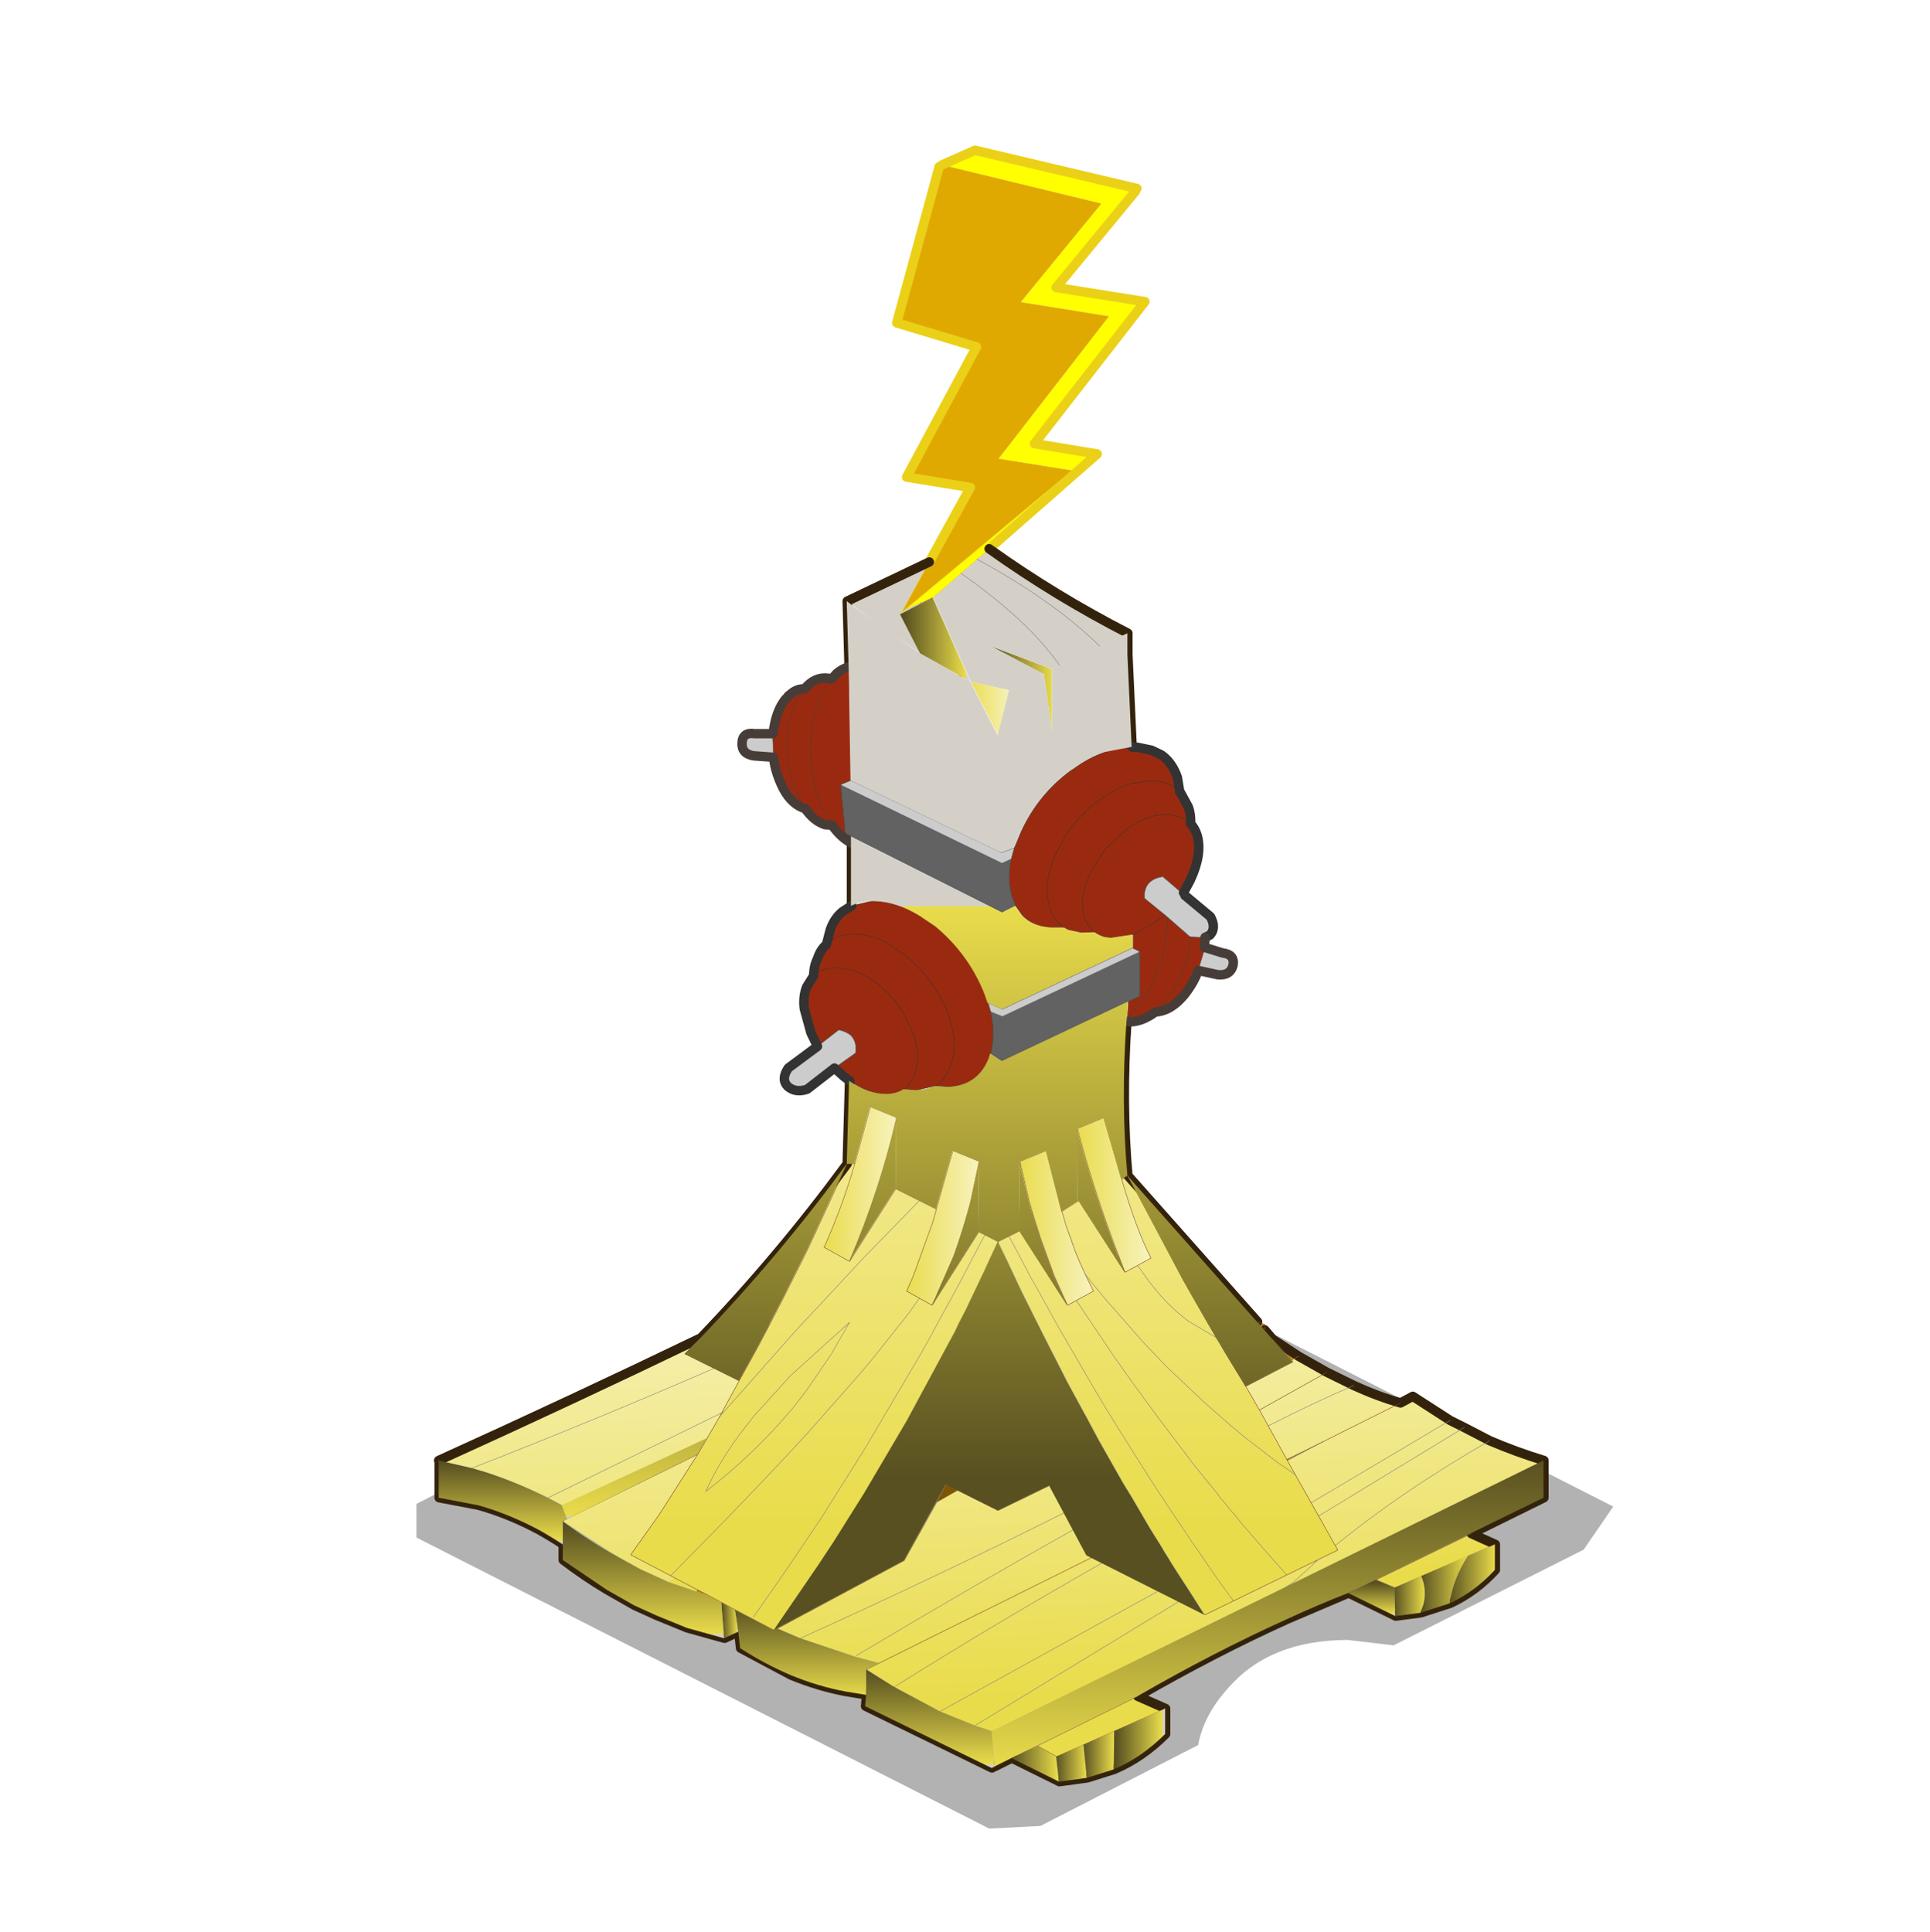 <?xml version="1.0"?>
<svg xmlns="http://www.w3.org/2000/svg" xmlns:xlink="http://www.w3.org/1999/xlink" width="71.6px" height="71.7px"><g transform="matrix(1, 0, 0, 1, 36.9, 55.55)"><use xlink:href="#object-0" width="44.4" height="22.9" transform="matrix(1, 0, 0, 1, -21.45, -10.6)"/><use xlink:href="#object-1" width="118.15" height="173.95" transform="matrix(0.35, 0, 0, 0.35, -20.8, -50.15)"/></g><defs><g transform="matrix(1, 0, 0, 1, 21.45, 10.6)" id="object-0"><path fill-rule="evenodd" fill="#000000" fill-opacity="0.302" stroke="none" d="M0.65 -10.55L1.4 -10.6L22.95 0.35L21.85 1.95L14.8 5.5L13.1 5.3Q10.2 5.3 8.65 7.1Q7.75 8.1 7.55 9.2L1.7 12.2L-0.2 12.3L-21.45 1.5L-21.45 0.25L-0.1 -10.6L0.65 -10.55"/></g><g transform="matrix(1, 0, 0, 1, 59.05, 86.95)" id="object-1"><use xlink:href="#object-2" width="117.15" height="128.05" transform="matrix(1, 0, 0, 1, -58.55, -44.2)"/><use xlink:href="#object-4" width="118.15" height="173.95" transform="matrix(1, 0, 0, 1, -59.05, -86.95)"/><use xlink:href="#object-5" width="107.85" height="123.65" transform="matrix(1, 0, 0, 1, -55, -43.1)"/><use xlink:href="#object-7" width="117.1" height="125.55" transform="matrix(1, 0, 0, 1, -58.55, -39.05)"/></g><g transform="matrix(1, 0, 0, 1, 58.55, 65.35)" id="object-2"><use xlink:href="#object-3" width="117.15" height="128.05" transform="matrix(1, 0, 0, 1, -58.55, -65.35)"/></g><g transform="matrix(1, 0, 0, 1, 58.55, 65.35)" id="object-3"><path fill-rule="evenodd" fill="url(#gradient-Lcbc8885a1b5451c4bb9b017a6e39a809)" stroke="none" d="M-2.15 -51.25L-6.15 -60.2L-0.2 -65.35Q6.8 -60.35 14.5 -56.4L11.55 -55L6.5 -52.6L0.2 -54.95L5.6 -52.1L1.95 -50.35L-2.15 -51.25M-15.25 -59.8L-6.55 -63.95L-9.6 -58.4L-7.5 -54.3L-8.65 -55.05L-8.65 -55.1Q-11.3 -56.8 -13.95 -58.8L-15.25 -59.8"/><path fill-rule="evenodd" fill="url(#gradient-Lde9478798536456932b6c3d20710d517)" stroke="none" d="M-2.15 -51.25L1.95 -50.35L0.75 -45.55L-2.15 -51.25"/><path fill-rule="evenodd" fill="url(#gradient-L2c185fd2fffc05834abdef45d558e041)" stroke="none" d="M14.2 11.35L13.45 9.4Q10.9 2.75 9.15 -3.9L11.95 -5.05L13.85 1.5Q15.35 6.7 16.95 9.85L14.2 11.35"/><path fill-rule="evenodd" fill="url(#gradient-Lce143f1d86efd5d395f89c17006a9f3c)" stroke="none" d="M13.85 1.5L14.5 1.1L20.4 12.2L21.25 13.7L22.45 15.8L23.9 18.3L24.3 18.95L24.85 19.9L26.8 23.1L27 23.45L31.35 31.2L31.4 31.3L36.75 40.8L22.7 47.65L22.65 47.65L21.25 45.45L20.15 43.75L19.25 42.35L18.55 41.2L18.5 41.15L18.1 40.45L17.25 39.1L16.85 38.45L14.95 35.2L14 33.65L13.15 32.15L11.45 29.15L10.25 26.9L9.7 25.9L8.15 23.05L5.55 17.95L3.3 13.45L2.85 12.5L1.65 9.95L0.75 8.1L-0.7 11.25L-2.65 15.35L-3.4 16.8L-3.8 17.65L-8.9 27.1L-13.4 34.75L-16.6 39.85L-18.25 42.35L-22.8 49L-23 49.3L-31.05 45.05L-33.5 43.75L-38.2 41.3L-35.15 37L-31.1 30.65L-30.1 28.95L-28.8 26.7L-28.45 26.05L-26.7 22.85L-24.85 19.5L-23.5 16.95L-21.95 13.95L-19.45 8.95L-15.25 -0.15L-14.45 -0.15Q-15.75 4.35 -17.7 8.7L-15 10.2L-10.1 2.5L-5.8 4.65L-6.15 5.95L-8.25 11.75L-8.95 13.35L-6.25 14.85L-1.3 7.05L0.75 8.1L3.05 6.95L3.15 7.15L8.1 14.85L10.85 13.35L10 11.6L9.45 10.4L8.95 9.2L7.95 6.4L7.55 5L7.5 4.9L9.3 3.75L14.2 11.35L16.95 9.85Q15.35 6.7 13.85 1.5"/><path fill-rule="evenodd" fill="url(#gradient-Laec0d7f6c57d167abf0c2bc47ed333e0)" stroke="none" d="M27 23.45L32 20.85L31.85 20.65L32.6 20.25L35.6 21.95L38.45 23.35Q40.95 24.5 43.4 25.2L44.7 24.5L48.65 27.05L50.15 27.8L52.85 29.2Q54.9 30.1 57 30.8L58.6 31.3L0.1 60L-1.7 59.4L-5.4 57.9L-10.25 55.3Q-11.75 54.4 -13.2 53.45L-11.8 52.8L-14.4 52.1L-20.2 50.15L-22.65 49.1L-9.2 41.9L-5.75 35.7L-3.55 34.45L0.75 36.6L6.2 33.95L10.15 41.35L15.2 43.9L22.65 47.65L22.7 47.65L36.75 40.8L31.4 31.3L35.3 29.25L31.35 31.2L27 23.45M-34.15 44.2L-37.2 42.8L-39.9 41.3L-45.35 37.75L-45.4 37.7L-31.1 30.65L-35.15 37L-38.2 41.3L-33.5 43.75L-34.15 44.2M-30.1 28.95L-45.45 36.05L-46.95 35.25Q-51.1 33.2 -55 32.1L-58.5 31.3L-58.55 31.3Q-44.55 24.95 -30.75 18.3L-32.45 20L-26.7 22.85L-28.45 26.05L-28.8 26.7L-30.1 28.95"/><path fill-rule="evenodd" fill="url(#gradient-L5a2b79f9578fcdfe9fb6e3d92e63d3bf)" stroke="none" d="M-31.05 45.05L-31.15 45.1L-31.2 45.2L-34.15 44.2L-33.5 43.75L-31.05 45.05"/><path fill-rule="evenodd" fill="url(#gradient-L8634ec069999ca5da641455f8663f1d4)" stroke="none" d="M-14.45 -0.15L-12.8 -6.2L-10 -5.05Q-11.75 2.6 -15 10.2L-17.7 8.7Q-15.75 4.35 -14.45 -0.15"/><path fill-rule="evenodd" fill="url(#gradient-L05d6de1b196b8f3c4200d59601db6976)" stroke="none" d="M-5.8 4.65L-4.05 -1.55L-1.25 -0.4L-2.15 3.85Q-2.9 6.75 -3.95 9.65L-5.9 14.1L-6.25 14.85L-8.95 13.35L-8.25 11.75L-6.15 5.95L-5.8 4.65"/><path fill-rule="evenodd" fill="url(#gradient-L8d0b7f738e2334f51d86f82a81dd197b)" stroke="none" d="M8.1 14.85L6.7 11.75L6.3 10.65L5.3 7.9L4.5 5.4L4.05 3.8L3.05 -0.4L5.85 -1.55L7.5 4.9L7.55 5L7.95 6.4L8.95 9.2L9.45 10.4L10 11.6L10.85 13.35L8.1 14.85"/><path fill-rule="evenodd" fill="url(#gradient-Lf1aef8139c571959cb32c52666cce3d6)" stroke="none" d="M42.8 44.8L40.8 43.95L50.9 39.05L53.45 40.2L42.8 44.8M6.95 62.7L4.9 61.55L15.55 56.3L18.5 57.6L6.95 62.7"/></g><linearGradient gradientTransform="matrix(0, -0.044, 0.046, 0, -0.75, 34.6)" gradientUnits="userSpaceOnUse" spreadMethod="pad" id="gradient-Lcbc8885a1b5451c4bb9b017a6e39a809" x1="-819.2" x2="819.2"><stop offset="0" stop-color="#e9dc4b" stop-opacity="1"/><stop offset="1" stop-color="#f8f3c2" stop-opacity="1"/><stop offset="1" stop-color="#d4d0c8" stop-opacity="1"/><stop offset="1" stop-color="#d4d0c8" stop-opacity="1"/></linearGradient><linearGradient gradientTransform="matrix(0.003, 0, 0, 0.004, -0.1, -48.4)" gradientUnits="userSpaceOnUse" spreadMethod="pad" id="gradient-Lde9478798536456932b6c3d20710d517" x1="-819.2" x2="819.2"><stop offset="0" stop-color="#e9dc4b" stop-opacity="1"/><stop offset="1" stop-color="#f8f3c2" stop-opacity="1"/><stop offset="1" stop-color="#d4d0c8" stop-opacity="1"/><stop offset="1" stop-color="#d4d0c8" stop-opacity="1"/></linearGradient><linearGradient gradientTransform="matrix(0.005, 0, 0, 0.01, 13.05, 3.15)" gradientUnits="userSpaceOnUse" spreadMethod="pad" id="gradient-L2c185fd2fffc05834abdef45d558e041" x1="-819.2" x2="819.2"><stop offset="0" stop-color="#e9dc4b" stop-opacity="1"/><stop offset="1" stop-color="#f8f3c2" stop-opacity="1"/><stop offset="1" stop-color="#d4d0c8" stop-opacity="1"/><stop offset="1" stop-color="#d4d0c8" stop-opacity="1"/></linearGradient><linearGradient gradientTransform="matrix(0, -0.044, 0.046, 0, -0.75, 2.1)" gradientUnits="userSpaceOnUse" spreadMethod="pad" id="gradient-Lce143f1d86efd5d395f89c17006a9f3c" x1="-819.2" x2="819.2"><stop offset="0" stop-color="#e9dc4b" stop-opacity="1"/><stop offset="1" stop-color="#f8f3c2" stop-opacity="1"/><stop offset="1" stop-color="#d4d0c8" stop-opacity="1"/><stop offset="1" stop-color="#d4d0c8" stop-opacity="1"/></linearGradient><linearGradient gradientTransform="matrix(-0.001, -0.03, 0.071, -0.003, 0.1, 31.85)" gradientUnits="userSpaceOnUse" spreadMethod="pad" id="gradient-Laec0d7f6c57d167abf0c2bc47ed333e0" x1="-819.2" x2="819.2"><stop offset="0" stop-color="#e9dc4b" stop-opacity="1"/><stop offset="1" stop-color="#f8f3c2" stop-opacity="1"/><stop offset="1" stop-color="#d4d0c8" stop-opacity="1"/><stop offset="1" stop-color="#d4d0c8" stop-opacity="1"/></linearGradient><linearGradient gradientTransform="matrix(0.036, 0, 0, 0.021, -5.05, 28.2)" gradientUnits="userSpaceOnUse" spreadMethod="pad" id="gradient-L5a2b79f9578fcdfe9fb6e3d92e63d3bf" x1="-819.2" x2="819.2"><stop offset="0" stop-color="#e9dc4b" stop-opacity="1"/><stop offset="1" stop-color="#f8f3c2" stop-opacity="1"/><stop offset="1" stop-color="#d4d0c8" stop-opacity="1"/><stop offset="1" stop-color="#d4d0c8" stop-opacity="1"/></linearGradient><linearGradient gradientTransform="matrix(0.005, 0, 0, 0.01, -13.85, 2)" gradientUnits="userSpaceOnUse" spreadMethod="pad" id="gradient-L8634ec069999ca5da641455f8663f1d4" x1="-819.2" x2="819.2"><stop offset="0" stop-color="#e9dc4b" stop-opacity="1"/><stop offset="1" stop-color="#f8f3c2" stop-opacity="1"/><stop offset="1" stop-color="#d4d0c8" stop-opacity="1"/><stop offset="1" stop-color="#d4d0c8" stop-opacity="1"/></linearGradient><linearGradient gradientTransform="matrix(0.005, 0, 0, 0.01, -5.1, 6.65)" gradientUnits="userSpaceOnUse" spreadMethod="pad" id="gradient-L05d6de1b196b8f3c4200d59601db6976" x1="-819.2" x2="819.2"><stop offset="0" stop-color="#e9dc4b" stop-opacity="1"/><stop offset="1" stop-color="#f8f3c2" stop-opacity="1"/><stop offset="1" stop-color="#d4d0c8" stop-opacity="1"/><stop offset="1" stop-color="#d4d0c8" stop-opacity="1"/></linearGradient><linearGradient gradientTransform="matrix(0.005, 0, 0, 0.01, 6.95, 6.65)" gradientUnits="userSpaceOnUse" spreadMethod="pad" id="gradient-L8d0b7f738e2334f51d86f82a81dd197b" x1="-819.2" x2="819.2"><stop offset="0" stop-color="#e9dc4b" stop-opacity="1"/><stop offset="1" stop-color="#f8f3c2" stop-opacity="1"/><stop offset="1" stop-color="#d4d0c8" stop-opacity="1"/><stop offset="1" stop-color="#d4d0c8" stop-opacity="1"/></linearGradient><linearGradient gradientTransform="matrix(-0.003, -0.022, 0.07, -0.011, 0.1, 31.7)" gradientUnits="userSpaceOnUse" spreadMethod="pad" id="gradient-Lf1aef8139c571959cb32c52666cce3d6" x1="-819.2" x2="819.2"><stop offset="0" stop-color="#e9dc4b" stop-opacity="1"/><stop offset="1" stop-color="#f8f3c2" stop-opacity="1"/><stop offset="1" stop-color="#d4d0c8" stop-opacity="1"/><stop offset="1" stop-color="#d4d0c8" stop-opacity="1"/></linearGradient><g transform="matrix(1, 0, 0, 1, 59.05, 86.95)" id="object-4"><path fill-rule="evenodd" fill="#ffff00" stroke="none" d="M15.45 -82.4L15.3 -82.1L6.9 -71.9L16.3 -70.4L4.6 -55.35L11.25 -54.25L-0.2 -44.2L-6.15 -39.05L-7.45 -38.5L-9.05 -37.8L8.6 -52.5L0.8 -53.75L12.5 -68.85L3.15 -70.35L11.7 -80.8L-5.2 -84.9L-1.7 -86.45L15.45 -82.4"/><path fill-rule="evenodd" fill="#e0a901" stroke="none" d="M-5.2 -84.9L11.7 -80.8L3.15 -70.35L12.5 -68.85L0.8 -53.75L8.6 -52.5L-9.05 -37.8L-9.6 -37.25L-6.55 -42.8L-2.2 -50.7L-8.95 -51.8L-1.55 -65.6L-10 -68.15L-5.5 -84.7L-5.2 -84.9"/><path fill-rule="evenodd" fill="url(#gradient-L3b91440097070dd9f21ae6be0c2fba98)" stroke="none" d="M-9.05 -37.8L-7.45 -38.5L-6.15 -39.05L-7.4 -38.4L-7.45 -38.5L-7.4 -38.4L-9.6 -37.25L-9.05 -37.8M-3.2 -30.65L-3.15 -30.65L-3.2 -30.65L-3.45 -30.8L-3.15 -30.65L-2.15 -30.1L-3.2 -30.65M-3.45 -30.8L-6.2 -32.4L-3.45 -30.8"/><path fill-rule="evenodd" fill="#9a2a0f" stroke="none" d="M20 -18.4Q19.05 -19.45 17.4 -19.6L17 -19.6L15.05 -19.35Q13.6 -19 12.15 -18L11.6 -17.65Q9.85 -16.4 8.6 -14.75Q7.65 -13.55 7 -12.1Q5.4 -8.8 6.2 -6.25Q6.6 -4.8 7.75 -4.05Q6.6 -4.8 6.2 -6.25Q5.4 -8.8 7 -12.1Q7.65 -13.55 8.6 -14.75Q9.85 -16.4 11.6 -17.65L12.15 -18Q13.6 -19 15.05 -19.35L17 -19.6L17.4 -19.6Q19.05 -19.45 20 -18.4L19.75 -19.95Q19.2 -21.55 18.05 -22.35L17 -22.85L15.55 -23.15L14.95 -23.2Q13.5 -23.2 12.05 -22.65Q10.4 -22.1 8.7 -20.85L8.45 -20.7Q5 -18.15 3.2 -14.25L2.45 -12.45L2.15 -11.35Q1.65 -9.15 2.25 -7.25L2.6 -6.35L3.3 -5.35Q4.35 -4.2 6.3 -4.05L7.75 -4.05L8.2 -3.8L9.6 -3.5L11 -3.55Q10.2 -4.15 9.9 -5.2Q9.25 -7.25 10.55 -9.9L12.15 -12.45L14.3 -14.4L15.1 -14.95Q17.15 -16.2 18.95 -16Q20.2 -15.9 21 -15.2L21.15 -15.05L21 -15.2Q20.2 -15.9 18.95 -16Q17.15 -16.2 15.1 -14.95L14.3 -14.4L12.15 -12.45L10.55 -9.9Q9.25 -7.25 9.9 -5.2Q10.2 -4.15 11 -3.55Q11.4 -3.25 12 -3.05L12.7 -2.95L15.05 -3.3L15.05 -1.85L15.75 -1.5L15.75 3.25L14.55 3.8L14.45 5.5L14.4 5.9L14.8 5.95Q16.05 5.9 17.35 4.95L17.35 4.9L17.45 4.85L17.45 4.9Q19.1 4.8 20.55 3Q21.55 1.7 21.95 0.5L22.55 -1.5L22.6 -1.95L22.7 -3L21.2 -3.05L21.1 -3.05L18.75 -5.1L18.4 -5.4L16.25 -7.15Q16.15 -9 17.95 -9.4L18.2 -9.45L20.3 -7.65L20.4 -7.75L21.1 -9.05Q22.4 -11.8 21.85 -13.8Q21.6 -14.6 21.15 -15.05Q21.2 -16.05 20.9 -16.85L20.05 -18.4L20 -18.4M-15.05 -31.7L-15 -29.55L-15 -28.65L-14.85 -19.65L-15.95 -19.2L-15.45 -14.05L-14.8 -13.7L-14.8 -13Q-15.95 -13.6 -16.85 -14.9L-17.9 -16.75Q-19.35 -20.05 -19.1 -23.95Q-18.9 -27.9 -17.1 -30.15L-16.9 -30.4L-17.1 -30.15Q-18.9 -27.9 -19.1 -23.95Q-19.35 -20.05 -17.9 -16.75L-16.85 -14.9L-17.6 -14.95Q-18.8 -15.35 -19.7 -16.65L-19.8 -16.75L-19.85 -16.7Q-21.4 -17.25 -22.3 -19.35Q-22.95 -20.85 -23.05 -22.1L-23.15 -24.15L-23.1 -24.6Q-22.85 -26.95 -21.8 -28.25L-21.55 -28.5L-21.6 -28.55L-21.5 -28.6L-21.3 -28.7L-21.3 -28.75Q-20.7 -29.3 -20 -29.35L-19.95 -29.1Q-21.45 -27.35 -21.6 -24.1Q-21.8 -20.95 -20.6 -18.25L-19.8 -16.75L-20.6 -18.25Q-21.8 -20.95 -21.6 -24.1Q-21.45 -27.35 -19.95 -29.1L-19.75 -29.35L-19.5 -29.65Q-18.35 -30.8 -16.9 -30.4L-16.35 -31Q-15.75 -31.5 -15.05 -31.7M-14.8 -6.35L-12.65 -6.85Q-10.05 -6.9 -7.3 -5.15L-7.25 -5.1L-5.9 -4.2Q-2.45 -1.35 -0.75 2.75L-0.6 3.15L-0.3 4L-0.05 4.85Q0.5 7.3 -0.05 9.3L-0.2 9.8Q-1.35 12.7 -4.5 12.85L-5.95 12.75Q-4.85 12.1 -4.3 10.65Q-3.35 8.15 -4.7 4.7Q-5.95 1.85 -8.15 -0.25L-9.05 -1.05L-10.9 -2.35Q-12.85 -3.4 -14.7 -3.35L-14.8 -3.35Q-16.45 -3.25 -17.45 -2.25Q-16.45 -3.25 -14.8 -3.35L-14.7 -3.35Q-12.85 -3.4 -10.9 -2.35L-9.05 -1.05L-8.15 -0.25Q-5.95 1.85 -4.7 4.7Q-3.35 8.15 -4.3 10.65Q-4.85 12.1 -5.95 12.75L-7.9 13.2L-9.25 13.1Q-8.5 12.55 -8.1 11.5Q-7.3 9.45 -8.45 6.75L-9.2 5.2Q-10.25 3.4 -11.9 2Q-13.35 0.9 -14.6 0.5L-14.85 0.45L-16.5 0.2Q-17.95 0.25 -18.8 1.05Q-18.8 0.05 -18.4 -0.75Q-18.1 -1.7 -17.45 -2.25L-17.05 -3.8Q-16.65 -4.95 -15.85 -5.65L-15.8 -5.7L-14.8 -6.35M-18.8 1.05Q-17.95 0.25 -16.5 0.2L-14.85 0.45L-14.6 0.5Q-13.35 0.9 -11.9 2Q-10.25 3.4 -9.2 5.2L-8.45 6.75Q-7.3 9.45 -8.1 11.5Q-8.5 12.55 -9.25 13.1Q-9.95 13.55 -10.95 13.6L-11 13.6Q-12.95 13.65 -15 12.2L-15.6 11.75L-16.6 10.85L-14.35 9.25Q-14.2 8 -14.9 7.35Q-15.4 6.95 -16.15 6.8L-18.4 8.55L-19.1 7.1L-19.8 4.55Q-19.95 3.25 -19.55 2.25L-18.8 1.05M18.75 -5.1L18.5 -2.4Q17.75 1.45 15.55 4.3L14.45 5.5L15.55 4.3Q17.75 1.45 18.5 -2.4L18.75 -5.1M18.4 -5.4L17.35 -4.6L15.05 -3.3L17.35 -4.6L18.4 -5.4M21.2 -3.05L21 -1.85Q20.4 1.3 18.6 3.6L17.45 4.85L18.6 3.6Q20.4 1.3 21 -1.85L21.2 -3.05"/><path fill-rule="evenodd" fill="#cccccc" stroke="none" d="M2.45 -12.45L2.15 -11.35L1.15 -10.9L-14.5 -18.5L-15.95 -19.2L-14.85 -19.65L1.1 -12L2.45 -12.5L2.45 -12.45M-23.1 -24.6L-23.15 -24.15L-23.05 -22.1L-25.15 -22.25Q-26.45 -22.45 -26.4 -23.6Q-26.35 -24.8 -25.05 -24.6L-23.1 -24.6M-14.5 -18.5L-14.5 -18.55L-14.5 -18.5M-0.3 4L-0.3 3.95L1.2 4.6L15 -1.9L15.05 -1.85L15.75 -1.5L1.2 5.35L-0.05 4.85L-0.3 4M-18.4 8.55L-16.15 6.8Q-15.4 6.95 -14.9 7.35Q-14.2 8 -14.35 9.25L-16.6 10.85L-19.5 13.1Q-20.75 13.5 -21.55 12.8Q-22.3 12.05 -21.5 10.85L-18.4 8.55M22.7 -3L21.2 -3.05L21.1 -3.05L18.75 -5.1L18.4 -5.4L16.25 -7.15Q16.15 -9 17.95 -9.4L18.2 -9.45L20.3 -7.65L20.55 -7.45L22.05 -6.2L23.25 -5.2Q23.9 -4 23.2 -3.25L22.7 -3M22.6 -1.95L24.55 -1.35Q25.85 -1.2 25.65 -0.05Q25.35 1.1 24 0.95L21.95 0.5L22.55 -1.5L22.6 -1.95"/><path fill-rule="evenodd" fill="#626262" stroke="none" d="M2.15 -11.35Q1.65 -9.15 2.25 -7.25L2.6 -6.35L1.2 -5.65L-14.8 -13.7L-15.45 -14.05L-15.95 -19.2L-14.5 -18.5L1.15 -10.9L2.15 -11.35M-0.05 9.3Q0.5 7.3 -0.05 4.85L1.2 5.35L15.75 -1.5L15.75 3.25L14.55 3.8L1.2 10.1L1.15 10.1L-0.05 9.3"/><path fill-rule="evenodd" fill="url(#gradient-Lf7364630945521b9a55edaa14c6cfc04)" stroke="none" d="M-21.3 -28.75L-21.3 -28.7L-21.5 -28.6L-21.3 -28.75M-19.85 -16.7L-19.8 -16.75L-19.7 -16.65L-19.85 -16.7M-19.95 -29.1L-20 -29.35L-19.75 -29.35L-19.95 -29.1"/><path fill-rule="evenodd" fill="url(#gradient-Lf545b486c7531a461ccfe48b2dba5373)" stroke="none" d="M5.65 -30.95L5.6 -30.95L5.65 -30.95"/><path fill-rule="evenodd" fill="url(#gradient-Ldff01f915e5836e4a9daee2f81cb3182)" stroke="none" d="M3.05 28.1L3.1 28.1L3.1 28.2L3.05 28.1"/><path fill-rule="evenodd" fill="url(#gradient-L13f0f33d1d058dd8ab54261e3f099933)" stroke="none" d="M-31.05 66.2L-30.05 66.7L-31.15 66.4L-31.2 66.35L-31.15 66.25L-31.05 66.2M-31.15 66.4L-31.15 66.25L-31.15 66.4M31.4 52.45L31.35 52.35L35.3 50.4L31.4 52.45M28.25 37.75L29.05 38.05L28.65 38.2L28.25 37.75M29.85 39.6L32.6 41.4L31.85 41.8L29.85 39.6"/><path fill-rule="evenodd" fill="#7e5601" stroke="none" d="M-5.75 56.85L-4.75 55L-3.55 55.6L-5.75 56.85M29.05 38.05L29 38.6L28.65 38.2L29.05 38.05"/><path fill-rule="evenodd" fill="url(#gradient-L2719a5022a3a9207533f1d5e3f27d39f)" stroke="none" d="M22.05 -6.2L20.55 -7.45L20.5 -7.5Q21.5 -7.25 22.05 -6.2"/><path fill-rule="evenodd" fill="url(#gradient-L2f2885d598c4fea716fda714aec10ffe)" stroke="none" d="M20.55 -7.45L20.3 -7.65L20.4 -7.75L20.5 -7.5L20.55 -7.45"/><path fill="none" stroke="#ebd018" stroke-width="0.05" stroke-linecap="round" stroke-linejoin="round" d="M15.3 -82.1L15.45 -82.4M8.6 -52.5L-9.05 -37.8L-7.45 -38.5L-6.15 -39.05L-0.2 -44.2M-5.2 -84.9L-5.5 -84.7L-5.45 -84.9L-5.2 -84.9M-6.55 -42.8L-9.6 -37.25L-9.05 -37.8"/><path fill="none" stroke="#ebd018" stroke-width="1" stroke-linecap="round" stroke-linejoin="round" d="M15.45 -82.4L-1.7 -86.45L-5.2 -84.9M-0.2 -44.2L11.25 -54.25L4.6 -55.35L16.3 -70.4L6.9 -71.9L15.3 -82.1M-5.5 -84.7L-10 -68.15L-1.55 -65.6L-8.95 -51.8L-2.2 -50.7L-6.55 -42.8"/><path fill="none" stroke="#34230c" stroke-width="1" stroke-linecap="round" stroke-linejoin="round" d="M14.95 -23.2L14.5 -33L14.5 -35.25Q6.8 -39.2 -0.2 -44.2M-6.55 -42.8L-15.25 -38.65L-15.05 -31.7M-14.8 -13L-14.8 -7.7L-14.8 -6.35M14.5 22.25Q13.8 14.4 14.4 5.9M-15 12.2L-15.25 21Q-22.45 30.8 -30.75 39.45Q-44.55 46.1 -58.55 52.45M-58.5 52.45L-58.5 56.4L-54.3 57.2Q-51.1 58.1 -47.9 59.8Q-46.65 60.5 -45.35 61.35L-45.35 63Q-43.05 64.75 -40.7 66.15L-37.8 67.8L-35.5 68.85L-32.2 70.2L-28.25 71.3L-26.75 70.6L-26.55 72.35L-21.2 75.2Q-18.3 76.4 -15.35 76.95L-13.2 77.3L-13.3 78.5L0.1 85.05M14.5 22.25L28.25 37.75M29 38.6L29.85 39.6L32.6 41.4L35.6 43.1L38.45 44.5Q40.95 45.65 43.4 46.35L44.7 45.65L48.65 48.2L50.15 48.95L52.85 50.35Q55.65 51.55 58.6 52.45L58.6 56.4L50.9 60.2L53.45 61.35L53.45 64.05Q51.35 66.35 48.65 67.6L45.55 68.6L42.9 68.95L37.9 66.5L31.45 69.25Q23.7 72.75 15.55 77.45L18.5 78.75L18.5 81.45Q16 83.95 13.05 85.2L10.2 86.1L7.25 86.5L2.2 84L0.4 84.9"/><path fill="none" stroke="#333333" stroke-width="0.05" stroke-linecap="round" stroke-linejoin="round" d="M7.75 -4.05Q6.6 -4.8 6.2 -6.25Q5.4 -8.8 7 -12.1Q7.65 -13.55 8.6 -14.75Q9.85 -16.4 11.6 -17.65L12.15 -18Q13.6 -19 15.05 -19.35L17 -19.6L17.4 -19.6Q19.05 -19.45 20 -18.4L20.05 -18.4M14.95 -23.2Q13.5 -23.2 12.05 -22.65Q10.4 -22.1 8.7 -20.85L8.45 -20.7Q5 -18.15 3.2 -14.25L2.45 -12.45L2.15 -11.35Q1.65 -9.15 2.25 -7.25L2.6 -6.35L3.3 -5.35Q4.35 -4.2 6.3 -4.05L7.75 -4.05L8.2 -3.8L9.6 -3.5L11 -3.55Q10.2 -4.15 9.9 -5.2Q9.25 -7.25 10.55 -9.9L12.15 -12.45L14.3 -14.4L15.1 -14.95Q17.15 -16.2 18.95 -16Q20.2 -15.9 21 -15.2L21.15 -15.05M-14.85 -19.65L1.1 -12L2.45 -12.5L2.45 -12.45M-14.85 -19.65L-15.95 -19.2L-15.45 -14.05L-14.8 -13.7L1.2 -5.65L2.6 -6.35M-14.8 -6.35L-12.65 -6.85Q-10.05 -6.9 -7.3 -5.15L-7.25 -5.1L-5.9 -4.2Q-2.45 -1.35 -0.75 2.75L-0.6 3.15L-0.3 4L-0.3 3.95L1.2 4.6L15 -1.9L15.05 -1.85L15.75 -1.5L15.75 3.25L14.55 3.8L1.2 10.1L1.15 10.1L-0.05 9.3L-0.2 9.8Q-1.35 12.7 -4.5 12.85L-5.95 12.75Q-4.85 12.1 -4.3 10.65Q-3.35 8.15 -4.7 4.7Q-5.95 1.85 -8.15 -0.25L-9.05 -1.05L-10.9 -2.35Q-12.85 -3.4 -14.7 -3.35L-14.8 -3.35Q-16.45 -3.25 -17.45 -2.25M15.05 -3.3L12.7 -2.95L12 -3.05Q11.4 -3.25 11 -3.55M-0.05 9.3Q0.5 7.3 -0.05 4.85L-0.3 4M-18.8 1.05Q-17.95 0.25 -16.5 0.2L-14.85 0.45L-14.6 0.5Q-13.35 0.9 -11.9 2Q-10.25 3.4 -9.2 5.2L-8.45 6.75Q-7.3 9.45 -8.1 11.5Q-8.5 12.55 -9.25 13.1L-7.9 13.2L-5.95 12.75M-16.6 10.85L-14.35 9.25Q-14.2 8 -14.9 7.35Q-15.4 6.95 -16.15 6.8L-18.4 8.55M-15 12.2Q-12.95 13.65 -11 13.6L-10.95 13.6Q-9.95 13.55 -9.25 13.1M20.3 -7.65L18.2 -9.45L17.95 -9.4Q16.15 -9 16.25 -7.15L18.4 -5.4L18.75 -5.1L21.1 -3.05L21.2 -3.05L22.7 -3M20.55 -7.45L20.3 -7.65L20.4 -7.75M15.05 -3.3L17.35 -4.6L18.4 -5.4"/><path fill="none" stroke="#333333" stroke-width="1" stroke-linecap="round" stroke-linejoin="round" d="M20 -18.4L19.75 -19.95Q19.2 -21.55 18.05 -22.35L17 -22.85L15.55 -23.15L14.95 -23.2M21.15 -15.05Q21.2 -16.05 20.9 -16.85L20.05 -18.4M-14.8 -6.35L-15.8 -5.7L-15.85 -5.65Q-16.65 -4.95 -17.05 -3.8L-17.45 -2.25Q-18.1 -1.7 -18.4 -0.75Q-18.8 0.05 -18.8 1.05L-19.55 2.25Q-19.95 3.25 -19.8 4.55L-19.1 7.1L-18.4 8.55L-21.5 10.85Q-22.3 12.05 -21.55 12.8Q-20.75 13.5 -19.5 13.1L-16.6 10.85L-15.6 11.75L-15 12.2M20.4 -7.75L21.1 -9.05Q22.4 -11.8 21.85 -13.8Q21.6 -14.6 21.15 -15.05M22.7 -3L23.2 -3.25Q23.9 -4 23.25 -5.2L22.05 -6.2L20.55 -7.45"/><path fill="none" stroke="#7d4922" stroke-width="0.05" stroke-linecap="round" stroke-linejoin="round" d="M-15.05 -31.7L-15 -29.55L-15 -28.65L-14.85 -19.65M-3.45 -30.8L-3.15 -30.65M-14.8 -13.7L-14.8 -13M-14.45 21L-12.8 14.95L-10 16.1L-10.05 23.55L-10.1 23.65L-5.8 25.8L-4.05 19.6L-1.25 20.75L-1.3 28.2L0.75 29.25L3.05 28.1L3.1 28.1L3.05 20.75L5.85 19.6L7.5 26.05L9.3 24.9L9.25 24.8L9.2 24.7L9.15 17.25L10.65 16.65M10.75 16.6L11.95 16.1L13.85 22.65L14.5 22.25L20.4 33.35L21.25 34.85L22.45 36.95L23.9 39.45L24.3 40.1L24.85 41.05L26.8 44.25L27 44.6L28.45 47.1L31.35 52.35L31.4 52.45L36.75 61.95L22.7 68.8L22.65 68.8L15.2 65.05L10.65 62.75L10.15 62.5L6.2 55.1L0.75 45L-4.75 55L-5.75 56.85L-9.2 63.05L-23 70.45L-27.1 68.3L-30.05 66.7L-31.05 66.2L-38.2 62.45L-35.15 58.15L-31.1 51.8L-30.1 50.1L-28.8 47.85L-28.45 47.2L-26.7 44L-24.85 40.65L-23.5 38.1L-21.95 35.1L-19.45 30.1L-15.25 21L-14.45 21Q-15.75 25.5 -17.7 29.85L-15 31.35L-10.1 23.65M14.4 5.9L14.45 5.5L14.55 3.8M0.75 45L0.75 29.25M-30.75 39.45L-32.45 41.15L-26.7 44M-5.8 25.8L-6.15 27.1L-8.25 32.9L-8.95 34.5L-6.25 36L-5.9 35.25L-3.95 30.8Q-2.9 27.9 -2.15 25L-1.25 20.75M3.1 28.2L3.1 28.1M3.1 28.2L3.15 28.3L8.1 36L6.7 32.9L6.3 31.8L5.3 29.05L4.5 26.55L4.05 24.95L3.05 20.75M8.1 36L10.85 34.5L10 32.75L9.45 31.55L8.95 30.35L7.95 27.55L7.55 26.15L7.5 26.05M-58.5 52.45L-58.55 52.45M-45.35 61.35L-45.35 58.9L-45.4 58.85L-31.1 51.8M28.25 37.75L29.05 38.05L29 38.6L28.65 38.2L28.25 37.75M0.4 84.9L0.1 85.05M-27.1 68.3L-26.75 70.6M-13.2 77.3L-13.2 74.6L10.65 62.75M-5.75 56.85L-3.55 55.6L-4.75 55M-3.55 55.6L0.75 57.75L6.2 55.1M-1.3 28.2L-6.25 36M-15 31.35Q-11.75 23.75 -10 16.1M31.85 41.8L32 42L27 44.6M31.35 52.35L35.3 50.4L43.4 46.35M9.15 17.25Q10.9 23.9 13.45 30.55L14.2 32.5L16.95 31Q15.35 27.85 13.85 22.65M53.45 61.35L42.8 65.95L40.8 65.1L37.9 66.5M50.9 60.2L40.8 65.1M31.85 41.8L29.85 39.6M9.3 24.9L14.2 32.5M18.5 78.75L6.95 83.85L4.9 82.7L2.2 84M15.55 77.45L4.9 82.7"/><path fill="none" stroke="#463d39" stroke-width="1" stroke-linecap="round" stroke-linejoin="round" d="M-21.55 -28.5L-21.8 -28.25Q-22.85 -26.95 -23.1 -24.6L-25.05 -24.6Q-26.35 -24.8 -26.4 -23.6Q-26.45 -22.45 -25.15 -22.25L-23.05 -22.1Q-22.95 -20.85 -22.3 -19.35Q-21.4 -17.25 -19.85 -16.7L-19.7 -16.65Q-18.8 -15.35 -17.6 -14.95L-16.85 -14.9Q-15.95 -13.6 -14.8 -13M-20 -29.35Q-20.7 -29.3 -21.3 -28.75L-21.5 -28.6M-16.9 -30.4Q-18.35 -30.8 -19.5 -29.65L-19.75 -29.35L-20 -29.35M-16.9 -30.4L-16.35 -31Q-15.75 -31.5 -15.05 -31.7M17.35 4.95Q16.05 5.9 14.8 5.95L14.4 5.9M21.95 0.5Q21.55 1.7 20.55 3Q19.1 4.8 17.45 4.9M22.7 -3L22.6 -1.95L24.55 -1.35Q25.85 -1.2 25.65 -0.05Q25.35 1.1 24 0.95L21.95 0.5"/><path fill="none" stroke="#463d39" stroke-width="0.05" stroke-linecap="round" stroke-linejoin="round" d="M-23.1 -24.6L-23.15 -24.15L-23.05 -22.1M-19.8 -16.75L-20.6 -18.25Q-21.8 -20.95 -21.6 -24.1Q-21.45 -27.35 -19.95 -29.1L-19.75 -29.35M-16.85 -14.9L-17.9 -16.75Q-19.35 -20.05 -19.1 -23.95Q-18.9 -27.9 -17.1 -30.15L-16.9 -30.4M-19.7 -16.65L-19.8 -16.75M20.4 -7.75L20.5 -7.5Q21.5 -7.25 22.05 -6.2M20.5 -7.5L20.55 -7.45M14.45 5.5L15.55 4.3Q17.75 1.45 18.5 -2.4L18.75 -5.1M17.45 4.85L17.35 4.9L17.45 4.9M17.45 4.85L18.6 3.6Q20.4 1.3 21 -1.85L21.2 -3.05M17.35 4.9L17.35 4.95M21.95 0.5L22.55 -1.5L22.6 -1.95"/><path fill="none" stroke="#91653e" stroke-width="0.05" stroke-linecap="round" stroke-linejoin="round" d="M-7.45 -38.5L-7.4 -38.4M-3.15 -30.65L-3.2 -30.65M15.05 -1.85L15.05 -3.3M10.65 16.65L10.75 16.6"/><path fill="none" stroke="#a86a1e" stroke-width="0.05" stroke-linecap="round" stroke-linejoin="round" d="M-31.15 66.25L-31.05 66.2M-31.15 66.25L-31.15 66.4M-39.9 62.45L-40.15 62.7M32.6 41.4L31.85 41.8"/><path fill="none" stroke="#764913" stroke-width="0.05" stroke-linecap="round" stroke-linejoin="round" d="M35.6 43.1L28.45 47.1"/></g><linearGradient gradientTransform="matrix(0, -0.044, 0.046, 0, -0.75, 55.75)" gradientUnits="userSpaceOnUse" spreadMethod="pad" id="gradient-L3b91440097070dd9f21ae6be0c2fba98" x1="-819.2" x2="819.2"><stop offset="0" stop-color="#c68c02" stop-opacity="1"/><stop offset="1" stop-color="#eaa504" stop-opacity="1"/><stop offset="1" stop-color="#d4d0c8" stop-opacity="1"/><stop offset="1" stop-color="#d4d0c8" stop-opacity="1"/></linearGradient><linearGradient gradientTransform="matrix(0.001, -0.005, 0.004, 0.001, -19.3, -23.85)" gradientUnits="userSpaceOnUse" spreadMethod="pad" id="gradient-Lf7364630945521b9a55edaa14c6cfc04" x1="-819.2" x2="819.2"><stop offset="0" stop-color="#912309" stop-opacity="1"/><stop offset="1" stop-color="#d35434" stop-opacity="1"/><stop offset="1" stop-color="#333366" stop-opacity="1"/><stop offset="1" stop-color="#333366" stop-opacity="1"/><stop offset="1" stop-color="#d4d0c8" stop-opacity="1"/></linearGradient><linearGradient gradientTransform="matrix(0, -0.037, 0.039, 0, -0.25, 24)" gradientUnits="userSpaceOnUse" spreadMethod="pad" id="gradient-Lf545b486c7531a461ccfe48b2dba5373" x1="-819.2" x2="819.2"><stop offset="0" stop-color="#865b01" stop-opacity="1"/><stop offset="1" stop-color="#a07001" stop-opacity="1"/><stop offset="1" stop-color="#d4d0c8" stop-opacity="1"/><stop offset="1" stop-color="#d4d0c8" stop-opacity="1"/></linearGradient><linearGradient gradientTransform="matrix(0.022, 0, 0, 0.028, 18.75, 45.5)" gradientUnits="userSpaceOnUse" spreadMethod="pad" id="gradient-Ldff01f915e5836e4a9daee2f81cb3182" x1="-819.2" x2="819.2"><stop offset="0" stop-color="#c08202" stop-opacity="1"/><stop offset="1" stop-color="#cc9602" stop-opacity="1"/><stop offset="1" stop-color="#d4d0c8" stop-opacity="1"/><stop offset="1" stop-color="#d4d0c8" stop-opacity="1"/></linearGradient><linearGradient gradientTransform="matrix(-0.001, -0.03, 0.071, -0.003, 0.1, 53)" gradientUnits="userSpaceOnUse" spreadMethod="pad" id="gradient-L13f0f33d1d058dd8ab54261e3f099933" x1="-819.2" x2="819.2"><stop offset="0" stop-color="#c08202" stop-opacity="1"/><stop offset="1" stop-color="#cc9602" stop-opacity="1"/><stop offset="1" stop-color="#d4d0c8" stop-opacity="1"/><stop offset="1" stop-color="#d4d0c8" stop-opacity="1"/></linearGradient><linearGradient gradientTransform="matrix(0.001, -0.003, 0.002, 0.001, 20.75, -1.7)" gradientUnits="userSpaceOnUse" spreadMethod="pad" id="gradient-L2719a5022a3a9207533f1d5e3f27d39f" x1="-819.2" x2="819.2"><stop offset="0" stop-color="#912309" stop-opacity="1"/><stop offset="1" stop-color="#d35434" stop-opacity="1"/><stop offset="1" stop-color="#333366" stop-opacity="1"/><stop offset="1" stop-color="#333366" stop-opacity="1"/><stop offset="1" stop-color="#d4d0c8" stop-opacity="1"/></linearGradient><linearGradient gradientTransform="matrix(0.001, -0.003, 0.003, 0.001, 18.65, -2.6)" gradientUnits="userSpaceOnUse" spreadMethod="pad" id="gradient-L2f2885d598c4fea716fda714aec10ffe" x1="-819.2" x2="819.2"><stop offset="0" stop-color="#912309" stop-opacity="1"/><stop offset="1" stop-color="#d35434" stop-opacity="1"/><stop offset="1" stop-color="#333366" stop-opacity="1"/><stop offset="1" stop-color="#333366" stop-opacity="1"/><stop offset="1" stop-color="#d4d0c8" stop-opacity="1"/></linearGradient><g transform="matrix(1, 0, 0, 1, 53.9, 61.8)" id="object-5"><use xlink:href="#object-6" width="107.85" height="123.65" transform="matrix(1, 0, 0, 1, -53.9, -61.8)"/></g><g transform="matrix(1, 0, 0, 1, 53.9, 61.8)" id="object-6"><path fill="none" stroke="#7f7f7f" stroke-width="0.05" stroke-linecap="round" stroke-linejoin="round" d="M-2.1 -60.3Q4.95 -55.4 8.4 -50.5M-0.4 -61.8Q7.7 -57.4 12.65 -52.55M25 20.75L22.05 19Q19.4 17.05 17.25 13.95L16.7 13.15M0.45 9.85L0 10.65L-2.4 15.25L-4.65 19.35L-5.45 20.85L-6.35 22.45L-12.25 32.45L-16.9 39.85L-20.1 44.6L-21.95 47.3L-24.1 50.35M26.8 48.65L25.05 46.25L23.95 44.65L23.2 43.55L22.5 42.55L22 41.8L21.7 41.35L20.85 40.1L20.55 39.65L18.4 36.4L17.45 34.9L14.9 30.85L13.35 28.35L12.75 27.35L11.1 24.55L8.15 19.45L5.8 15.2L5.25 14.25L3.95 11.75L3 10M32.45 45.9L30.05 43.2L28.85 41.8L27.85 40.65L26.4 38.9L25.35 37.65L25.15 37.35L22.55 34.15L21.5 32.75L18.95 29.4L16.9 26.6L16.2 25.65L14.25 22.9L10.85 17.85L10.15 16.8M33.4 35.3L31.75 34.15L31.65 34.1L28 31.3L26.5 30.05L23.6 27.5L20.7 24.75L19.85 23.95L17.35 21.35L13.05 16.45L11.1 14.05M39.55 25.8Q35.45 27.55 30.45 30.1M36.4 31.7L32.5 33.75M35.8 44.25L33.1 46.7L32.3 47.2M35 38.25L49.75 29.5M51.25 30.25L35.8 39.65M53.95 31.65Q44.5 37.1 37.55 42.8M-15.85 22.5L-18.45 26.3L-19.75 28Q-23.85 32.95 -29.15 37.05Q-27.8 34 -25.45 30.85L-24.05 29.05L-20.2 24.8L-13.9 19.1L-15.85 22.5M-32.85 45.95Q-24.45 37.5 -18.35 30.85L-12.7 24.45L-11.25 22.7L-7.6 18.1L-6.5 16.55M-45.85 37.7L-27.25 28.6L-27 28.35L-19.75 20.15L-12.3 12.15L-6.5 6.2M-27.7 29.15L-27.25 28.6M12.9 44.6Q1.45 51.1 -9.15 57.75L-9.45 57.95M-28.3 24Q-40.95 29.5 -53.9 34.55M9.8 41.1Q-0.55 46.9 -13.2 54.45M-19.1 52.6Q-4.75 46.1 8.85 39.3M-4.3 60.35L18.8 47.6M21 48.7L-0.6 61.85"/></g><g transform="matrix(1, 0, 0, 1, 58.55, 62.75)" id="object-7"><use xlink:href="#object-8" width="117.1" height="125.55" transform="matrix(1, 0, 0, 1, -58.55, -62.75)"/></g><g transform="matrix(1, 0, 0, 1, 58.55, 62.75)" id="object-8"><path fill-rule="evenodd" fill="url(#gradient-L6e8da76568430948db98e3bcfe2e726b)" stroke="none" d="M5.55 -54.65L0.15 -57.5L6.45 -55.15L6.45 -48.6L5.6 -54.65L5.55 -54.65"/><path fill-rule="evenodd" fill="url(#gradient-L3f7bd4cf2ee31a3039257b8deae70c26)" stroke="none" d="M6.45 -55.15L11.5 -57.55L14.45 -58.95L14.45 -56.7L14.9 -46.9L12 -46.35Q10.35 -45.8 8.65 -44.55L8.4 -44.4Q4.95 -41.85 3.15 -37.95L2.4 -36.15L2.4 -36.2L1.05 -35.7L-14.9 -43.35L-15.05 -52.35L-15.05 -53.25L-15.1 -55.4L-15.3 -62.35L-14 -61.35L-8.7 -57.65L-8.7 -57.6L-7.55 -56.85L-7.5 -56.8L-6.25 -56.1L-3.5 -54.5L-3.2 -54.35L-2.2 -53.8L0.7 -48.1L1.9 -52.9L5.55 -54.65L5.6 -54.65L6.45 -48.6L6.45 -55.15M8.15 -27.5L9.55 -27.2L10.95 -27.25Q11.35 -26.95 11.95 -26.75L12.65 -26.65L15 -27L15 -25.55L14.95 -25.6L1.15 -19.1L-0.35 -19.75L-0.35 -19.7L-0.65 -20.55L-0.8 -20.95Q-2.5 -25.05 -5.95 -27.9L-7.3 -28.8L-7.35 -28.85Q-10.1 -30.6 -12.7 -30.55Q-13.95 -30.5 -14.85 -30.05L-14.85 -31.4L-14.85 -36.7L-14.85 -37.4L1.15 -29.35L2.55 -30.05L3.25 -29.05Q4.3 -27.9 6.25 -27.75L7.7 -27.75L8.15 -27.5M-10.05 -7.6L-12.85 -8.75L-14.5 -2.7L-15.3 -2.7L-15.05 -11.5Q-13 -10.05 -11.05 -10.1L-11 -10.1Q-10 -10.15 -9.3 -10.6L-7.95 -10.5Q-6.85 -10.55 -6 -10.95L-4.55 -10.85Q-1.4 -11 -0.25 -13.9L-0.1 -14.4L1.1 -13.6L1.15 -13.6L14.5 -19.9L14.4 -18.2L14.35 -17.8Q13.75 -9.3 14.45 -1.45L13.8 -1.05L11.9 -7.6L9.1 -6.45L9.15 1L9.2 1.1L9.25 1.2L7.45 2.35L5.8 -4.1L3 -2.95L3.05 4.4Q1.85 4.95 0.7 5.55L-1.35 4.5L-1.3 -2.95L-4.1 -4.1L-5.85 2.1L-10.15 -0.05L-10.1 -0.15L-10.05 -7.6M-23.05 46.75L-22.85 46.45L-18.3 39.8L-16.65 37.3L-13.45 32.2L-8.95 24.55L-3.85 15.1L-3.45 14.25L-2.7 12.8L-0.75 8.7L0.7 5.55L1.6 7.4L2.8 9.95L3.25 10.9L5.5 15.4L8.1 20.5L9.65 23.35L10.2 24.35L11.4 26.6L13.1 29.6L13.95 31.1L14.9 32.65L16.8 35.9L17.2 36.55L18.05 37.9L18.45 38.6L18.5 38.65L19.2 39.8L20.1 41.2L21.2 42.9L22.6 45.1L15.15 41.35L10.1 38.8L6.15 31.4L0.7 34.05L-4.8 31.3L-9.25 39.35L-22.7 46.55L-23.05 46.75M24.8 17.35L24.25 16.4L23.85 15.75L22.4 13.25L21.2 11.15L20.35 9.65L14.45 -1.45L31.95 18.3L26.95 20.9L26.75 20.55L24.8 17.35M-15.3 -2.7L-19.5 6.4L-22 11.4L-23.55 14.4L-24.9 16.95L-26.75 20.3L-32.5 17.45L-30.8 15.75Q-22.5 7.1 -15.3 -2.7"/><path fill-rule="evenodd" fill="url(#gradient-L42461804bf3831ba0aed11df5d12cad3)" stroke="none" d="M-7.55 -56.85L-9.65 -60.95L-6.2 -62.75L-2.2 -53.8L-6.25 -56.1L-7.5 -56.8L-7.55 -56.85"/><path fill-rule="evenodd" fill="url(#gradient-L97902809a6f11f2b260f09f2fb34234f)" stroke="none" d="M-10.05 -7.6L-10.1 -0.15L-10.15 -0.05L-15.05 7.65Q-11.8 0.05 -10.05 -7.6M-1.3 -2.95L-1.35 4.5L-6.3 12.3L-5.95 11.55L-4 7.1Q-2.95 4.2 -2.2 1.3L-1.3 -2.95M3.05 4.4L3 -2.95L4 1.25L4.45 2.85L5.25 5.35L6.25 8.1L6.65 9.2L8.05 12.3L3.1 4.6L3.05 4.5L3.05 4.4M9.25 1.2L9.2 1.1L9.15 1L9.1 -6.45Q10.85 0.2 13.4 6.85L14.15 8.8L9.25 1.2"/><path fill-rule="evenodd" fill="url(#gradient-L253d6e1bccbb1963b87b90d777428473)" stroke="none" d="M0.05 57.45L58.55 28.75L58.55 32.7L40.75 41.4L37.85 42.8Q34.65 44.05 31.4 45.55Q23.65 49.05 15.5 53.75L4.85 59L2.15 60.3L0.35 61.2L0.05 57.45"/><path fill-rule="evenodd" fill="url(#gradient-Lc32108cc5a972e22a0025095011e22a1)" stroke="none" d="M40.75 41.4L42.75 42.25L42.85 45.25L37.85 42.8L40.75 41.4"/><path fill-rule="evenodd" fill="url(#gradient-L828ba01a69e46fe6d0da9d8c7c37b383)" stroke="none" d="M42.75 42.25L45.6 41Q46.4 42.95 45.5 44.9L42.85 45.25L42.75 42.25"/><path fill-rule="evenodd" fill="url(#gradient-L3f1f619b67586921ed5cb0cc1763c9c0)" stroke="none" d="M45.6 41L50.55 38.85Q48.95 41.35 48.6 43.9L45.5 44.9Q46.4 42.95 45.6 41"/><path fill-rule="evenodd" fill="url(#gradient-Lfbb85698e61f327add8b69944eaf2d41)" stroke="none" d="M50.55 38.85L53.4 37.65L53.4 40.35Q51.3 42.65 48.6 43.9Q48.95 41.35 50.55 38.85"/><path fill-rule="evenodd" fill="url(#gradient-L21c2a4cccae762cdc8fb0d379b8798c8)" stroke="none" d="M4.85 59L6.9 60.15L7.2 62.8L2.15 60.3L4.85 59"/><path fill-rule="evenodd" fill="url(#gradient-Lc3b0d35b451aee71a21f3a9790a38b6b)" stroke="none" d="M6.9 60.15L9.75 58.9L9.8 58.9L10.15 62.4L7.2 62.8L6.9 60.15"/><path fill-rule="evenodd" fill="url(#gradient-L91add28211b9d1159fbae41a8a8b923a)" stroke="none" d="M9.75 58.9L13.05 57.45L13 61.5L10.15 62.4L9.8 58.9L9.75 58.9"/><path fill-rule="evenodd" fill="url(#gradient-L01bc0363d0d682149cabc8d247eb85e0)" stroke="none" d="M13.05 57.45L18.45 55.05L18.45 57.75Q15.95 60.25 13 61.5L13.05 57.45"/><path fill-rule="evenodd" fill="url(#gradient-L13db0605235eaacea7ce9aec1dc1835a)" stroke="none" d="M0.35 61.2L0.05 61.35L-13.35 54.8L-13.25 53.6L-13.25 50.9L-10.3 52.75L-5.45 55.35L-1.75 56.85L0.05 57.45L0.35 61.2"/><path fill-rule="evenodd" fill="url(#gradient-L2f3a64404337840423eb985634c99232)" stroke="none" d="M-13.25 53.6L-15.4 53.25Q-18.35 52.7 -21.25 51.5Q-23.95 50.35 -26.6 48.65L-26.8 46.9L-27.15 44.6L-23.05 46.75L-22.7 46.55L-20.25 47.6L-14.45 49.55L-11.85 50.25L-13.25 50.9L-13.25 53.6"/><path fill-rule="evenodd" fill="url(#gradient-L70d1e287df7d8613f5095502f3ce21f8)" stroke="none" d="M-26.8 46.9L-28.3 47.6L-28.6 43.8L-27.15 44.6L-26.8 46.9"/><path fill-rule="evenodd" fill="url(#gradient-La7971866a39513ae1cbf5b9e76136e71)" stroke="none" d="M-28.3 47.6L-32.25 46.5L-35.55 45.15L-37.85 44.1L-40.75 42.45L-45.4 39.3L-45.4 37.65L-45.4 35.2Q-42.7 37.2 -39.95 38.75L-37.25 40.25L-34.2 41.65L-31.25 42.65L-31.2 42.7L-30.1 43L-28.6 43.8L-28.3 47.6"/><path fill-rule="evenodd" fill="url(#gradient-L70f219616546c114a25e46f11da9f455)" stroke="none" d="M-45.4 37.65Q-46.7 36.8 -47.95 36.1Q-51.15 34.4 -54.35 33.5L-58.55 32.7L-58.55 28.75L-55.05 29.55Q-51.15 30.65 -47 32.7L-45.5 33.5L-44.95 34.95L-45.45 35.15L-45.4 35.2L-45.4 37.65"/><path fill-rule="evenodd" fill="url(#gradient-Le67e45129becf9df9defda454ef8f91e)" stroke="none" d="M-45.5 33.5L-30.15 26.4L-31.15 28.1L-44.95 34.95L-45.5 33.5"/></g><linearGradient gradientTransform="matrix(0.004, 0, 0, 0.005, 3.3, -53.05)" gradientUnits="userSpaceOnUse" spreadMethod="pad" id="gradient-L6e8da76568430948db98e3bcfe2e726b" x1="-819.2" x2="819.2"><stop offset="0" stop-color="#585021" stop-opacity="1"/><stop offset="1" stop-color="#e9dc4b" stop-opacity="1"/><stop offset="1" stop-color="#d4d0c8" stop-opacity="1"/><stop offset="1" stop-color="#d4d0c8" stop-opacity="1"/></linearGradient><linearGradient gradientTransform="matrix(0, -0.037, 0.039, 0, -0.3, 0.3)" gradientUnits="userSpaceOnUse" spreadMethod="pad" id="gradient-L3f7bd4cf2ee31a3039257b8deae70c26" x1="-819.2" x2="819.2"><stop offset="0" stop-color="#585021" stop-opacity="1"/><stop offset="1" stop-color="#e9dc4b" stop-opacity="1"/><stop offset="1" stop-color="#d4d0c8" stop-opacity="1"/><stop offset="1" stop-color="#d4d0c8" stop-opacity="1"/></linearGradient><linearGradient gradientTransform="matrix(0.004, 0, 0, 0.005, -5.95, -58.3)" gradientUnits="userSpaceOnUse" spreadMethod="pad" id="gradient-L42461804bf3831ba0aed11df5d12cad3" x1="-819.2" x2="819.2"><stop offset="0" stop-color="#585021" stop-opacity="1"/><stop offset="1" stop-color="#e9dc4b" stop-opacity="1"/><stop offset="1" stop-color="#d4d0c8" stop-opacity="1"/><stop offset="1" stop-color="#d4d0c8" stop-opacity="1"/></linearGradient><linearGradient gradientTransform="matrix(0, -0.039, 0.039, 0, -0.3, -0.8)" gradientUnits="userSpaceOnUse" spreadMethod="pad" id="gradient-L97902809a6f11f2b260f09f2fb34234f" x1="-819.2" x2="819.2"><stop offset="0" stop-color="#585021" stop-opacity="1"/><stop offset="1" stop-color="#e9dc4b" stop-opacity="1"/><stop offset="1" stop-color="#d4d0c8" stop-opacity="1"/><stop offset="1" stop-color="#d4d0c8" stop-opacity="1"/></linearGradient><linearGradient gradientTransform="matrix(0, 0.02, -0.036, 0, 29.3, 44.95)" gradientUnits="userSpaceOnUse" spreadMethod="pad" id="gradient-L253d6e1bccbb1963b87b90d777428473" x1="-819.2" x2="819.2"><stop offset="0" stop-color="#585021" stop-opacity="1"/><stop offset="1" stop-color="#e9dc4b" stop-opacity="1"/><stop offset="1" stop-color="#d4d0c8" stop-opacity="1"/><stop offset="1" stop-color="#d4d0c8" stop-opacity="1"/></linearGradient><linearGradient gradientTransform="matrix(0, 0.002, -0.003, 0, 40.35, 43.35)" gradientUnits="userSpaceOnUse" spreadMethod="pad" id="gradient-Lc32108cc5a972e22a0025095011e22a1" x1="-819.2" x2="819.2"><stop offset="0" stop-color="#585021" stop-opacity="1"/><stop offset="1" stop-color="#e9dc4b" stop-opacity="1"/><stop offset="1" stop-color="#d4d0c8" stop-opacity="1"/><stop offset="1" stop-color="#d4d0c8" stop-opacity="1"/></linearGradient><linearGradient gradientTransform="matrix(0.002, 0, 0, 0.003, 44.35, 43.1)" gradientUnits="userSpaceOnUse" spreadMethod="pad" id="gradient-L828ba01a69e46fe6d0da9d8c7c37b383" x1="-819.2" x2="819.2"><stop offset="0" stop-color="#585021" stop-opacity="1"/><stop offset="1" stop-color="#e9dc4b" stop-opacity="1"/><stop offset="1" stop-color="#d4d0c8" stop-opacity="1"/><stop offset="1" stop-color="#d4d0c8" stop-opacity="1"/></linearGradient><linearGradient gradientTransform="matrix(0.003, 0, 0, 0.004, 48, 41.85)" gradientUnits="userSpaceOnUse" spreadMethod="pad" id="gradient-L3f1f619b67586921ed5cb0cc1763c9c0" x1="-819.2" x2="819.2"><stop offset="0" stop-color="#585021" stop-opacity="1"/><stop offset="1" stop-color="#e9dc4b" stop-opacity="1"/><stop offset="1" stop-color="#d4d0c8" stop-opacity="1"/><stop offset="1" stop-color="#d4d0c8" stop-opacity="1"/></linearGradient><linearGradient gradientTransform="matrix(0.003, 0, 0, 0.004, 51, 40.75)" gradientUnits="userSpaceOnUse" spreadMethod="pad" id="gradient-Lfbb85698e61f327add8b69944eaf2d41" x1="-819.2" x2="819.2"><stop offset="0" stop-color="#585021" stop-opacity="1"/><stop offset="1" stop-color="#e9dc4b" stop-opacity="1"/><stop offset="1" stop-color="#d4d0c8" stop-opacity="1"/><stop offset="1" stop-color="#d4d0c8" stop-opacity="1"/></linearGradient><linearGradient gradientTransform="matrix(0.003, 0, 0, 0.002, 4.65, 60.9)" gradientUnits="userSpaceOnUse" spreadMethod="pad" id="gradient-L21c2a4cccae762cdc8fb0d379b8798c8" x1="-819.2" x2="819.2"><stop offset="0" stop-color="#585021" stop-opacity="1"/><stop offset="1" stop-color="#e9dc4b" stop-opacity="1"/><stop offset="1" stop-color="#d4d0c8" stop-opacity="1"/><stop offset="1" stop-color="#d4d0c8" stop-opacity="1"/></linearGradient><linearGradient gradientTransform="matrix(0.002, 0, 0, 0.002, 8.5, 60.85)" gradientUnits="userSpaceOnUse" spreadMethod="pad" id="gradient-Lc3b0d35b451aee71a21f3a9790a38b6b" x1="-819.2" x2="819.2"><stop offset="0" stop-color="#585021" stop-opacity="1"/><stop offset="1" stop-color="#e9dc4b" stop-opacity="1"/><stop offset="1" stop-color="#d4d0c8" stop-opacity="1"/><stop offset="1" stop-color="#d4d0c8" stop-opacity="1"/></linearGradient><linearGradient gradientTransform="matrix(0.002, 0, 0, 0.003, 11.4, 59.9)" gradientUnits="userSpaceOnUse" spreadMethod="pad" id="gradient-L91add28211b9d1159fbae41a8a8b923a" x1="-819.2" x2="819.2"><stop offset="0" stop-color="#585021" stop-opacity="1"/><stop offset="1" stop-color="#e9dc4b" stop-opacity="1"/><stop offset="1" stop-color="#d4d0c8" stop-opacity="1"/><stop offset="1" stop-color="#d4d0c8" stop-opacity="1"/></linearGradient><linearGradient gradientTransform="matrix(0.003, 0, 0, 0.004, 15.7, 58.25)" gradientUnits="userSpaceOnUse" spreadMethod="pad" id="gradient-L01bc0363d0d682149cabc8d247eb85e0" x1="-819.2" x2="819.2"><stop offset="0" stop-color="#585021" stop-opacity="1"/><stop offset="1" stop-color="#e9dc4b" stop-opacity="1"/><stop offset="1" stop-color="#d4d0c8" stop-opacity="1"/><stop offset="1" stop-color="#d4d0c8" stop-opacity="1"/></linearGradient><linearGradient gradientTransform="matrix(0, 0.006, -0.008, 0, -6.5, 56.05)" gradientUnits="userSpaceOnUse" spreadMethod="pad" id="gradient-L13db0605235eaacea7ce9aec1dc1835a" x1="-819.2" x2="819.2"><stop offset="0" stop-color="#585021" stop-opacity="1"/><stop offset="1" stop-color="#e9dc4b" stop-opacity="1"/><stop offset="1" stop-color="#d4d0c8" stop-opacity="1"/><stop offset="1" stop-color="#d4d0c8" stop-opacity="1"/></linearGradient><linearGradient gradientTransform="matrix(0, 0.006, -0.009, 0, -19.4, 49)" gradientUnits="userSpaceOnUse" spreadMethod="pad" id="gradient-L2f3a64404337840423eb985634c99232" x1="-819.2" x2="819.2"><stop offset="0" stop-color="#585021" stop-opacity="1"/><stop offset="1" stop-color="#e9dc4b" stop-opacity="1"/><stop offset="1" stop-color="#d4d0c8" stop-opacity="1"/><stop offset="1" stop-color="#d4d0c8" stop-opacity="1"/></linearGradient><linearGradient gradientTransform="matrix(0.001, 0, 0, 0.002, -27.7, 45.7)" gradientUnits="userSpaceOnUse" spreadMethod="pad" id="gradient-L70d1e287df7d8613f5095502f3ce21f8" x1="-819.2" x2="819.2"><stop offset="0" stop-color="#585021" stop-opacity="1"/><stop offset="1" stop-color="#e9dc4b" stop-opacity="1"/><stop offset="1" stop-color="#d4d0c8" stop-opacity="1"/><stop offset="1" stop-color="#d4d0c8" stop-opacity="1"/></linearGradient><linearGradient gradientTransform="matrix(0, 0.007, -0.01, 0, -36.85, 41.45)" gradientUnits="userSpaceOnUse" spreadMethod="pad" id="gradient-La7971866a39513ae1cbf5b9e76136e71" x1="-819.2" x2="819.2"><stop offset="0" stop-color="#585021" stop-opacity="1"/><stop offset="1" stop-color="#e9dc4b" stop-opacity="1"/><stop offset="1" stop-color="#d4d0c8" stop-opacity="1"/><stop offset="1" stop-color="#d4d0c8" stop-opacity="1"/></linearGradient><linearGradient gradientTransform="matrix(0, 0.005, -0.008, 0, -51.7, 33.15)" gradientUnits="userSpaceOnUse" spreadMethod="pad" id="gradient-L70f219616546c114a25e46f11da9f455" x1="-819.2" x2="819.2"><stop offset="0" stop-color="#585021" stop-opacity="1"/><stop offset="1" stop-color="#e9dc4b" stop-opacity="1"/><stop offset="1" stop-color="#d4d0c8" stop-opacity="1"/><stop offset="1" stop-color="#d4d0c8" stop-opacity="1"/></linearGradient><linearGradient gradientTransform="matrix(0, 0.018, -0.035, 0, -16.55, 19.9)" gradientUnits="userSpaceOnUse" spreadMethod="pad" id="gradient-Le67e45129becf9df9defda454ef8f91e" x1="-819.2" x2="819.2"><stop offset="0" stop-color="#585021" stop-opacity="1"/><stop offset="1" stop-color="#e9dc4b" stop-opacity="1"/><stop offset="1" stop-color="#d4d0c8" stop-opacity="1"/><stop offset="1" stop-color="#d4d0c8" stop-opacity="1"/></linearGradient></defs></svg>
